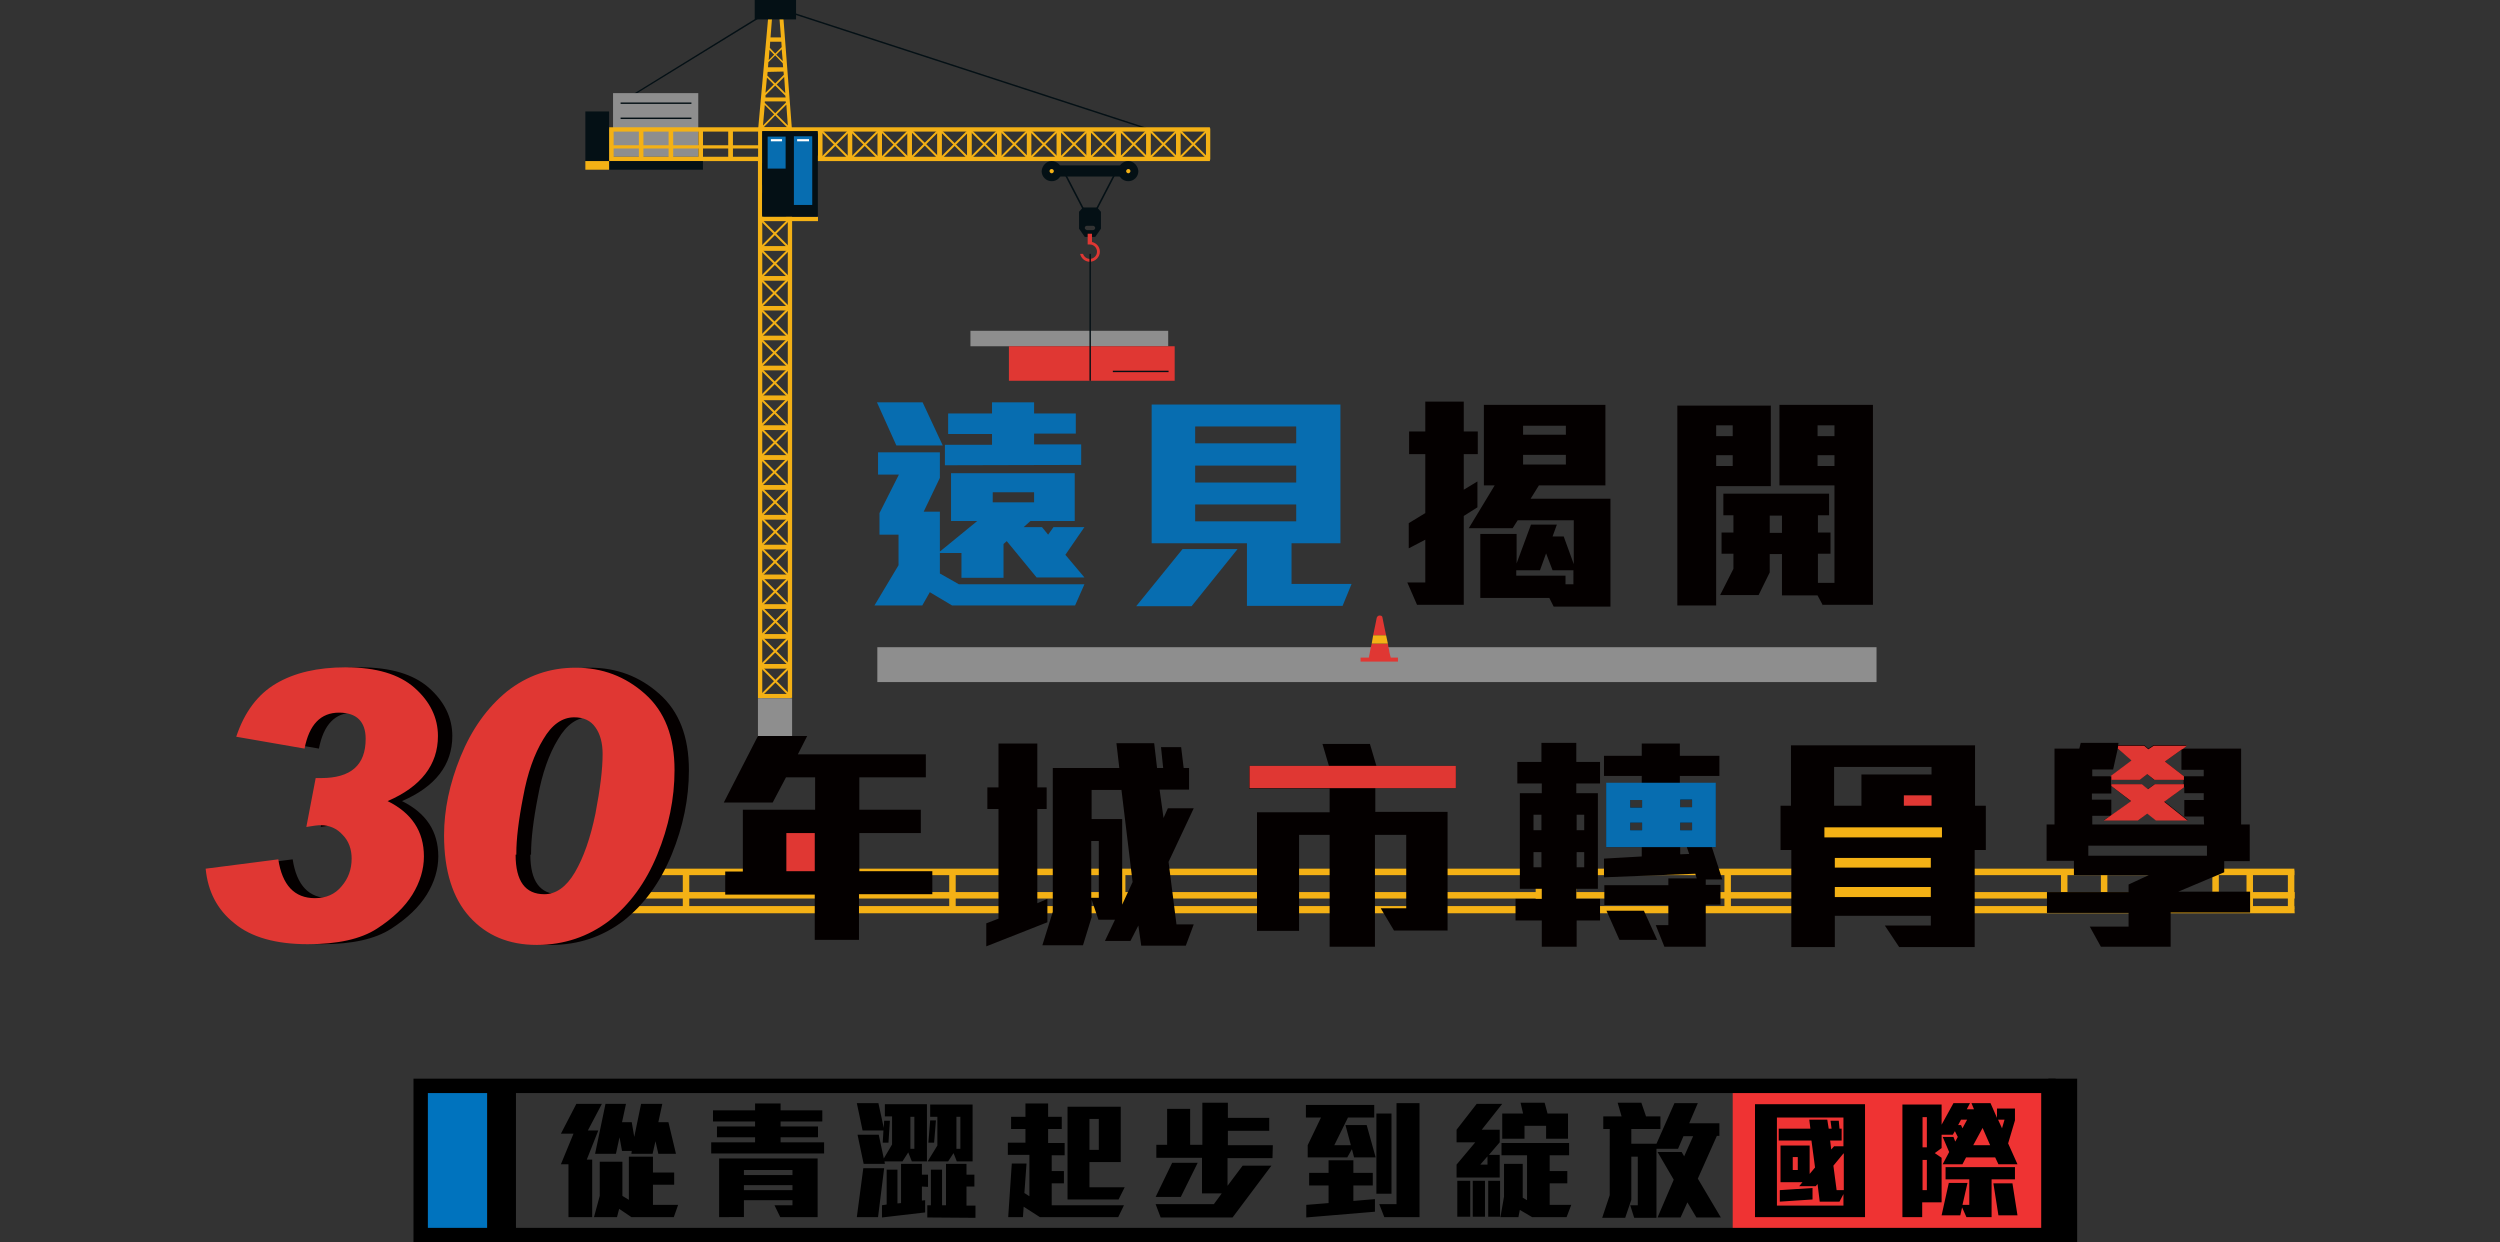<?xml version="1.0" encoding="utf-8"?>
<!-- Generator: Adobe Illustrator 24.3.0, SVG Export Plug-In . SVG Version: 6.00 Build 0)  -->
<svg version="1.1" id="_圖層_2" xmlns="http://www.w3.org/2000/svg" xmlns:xlink="http://www.w3.org/1999/xlink" x="0px" y="0px"
	 viewBox="0 0 695.3 345.5" style="enable-background:new 0 0 695.3 345.5;" xml:space="preserve">
<rect x="0" y="0" width="695.3" height="345.5" fill="#333333" stroke="none"/>
<style type="text/css">
	.st0{fill:#EF3333;}
	.st1{fill:#0073BE;}
	.st2{fill:#040000;}
	.st3{fill:#076DB0;}
	.st4{fill:#F4B115;}
	.st5{fill:#E03733;}
	.st6{fill:#041015;}
	.st7{fill:#8E8E8E;}
	.st8{fill:#FFFFFF;}
	.st9{fill:none;}
</style>
<path class="st0" d="M481.9,301.8h86.8v41.9h-86.8L481.9,301.8z"/>
<g>
	<path class="st1" d="M116.5,301.8h19v41.8h-19V301.8z"/>
	<path d="M163.5,314.4h2.9l-3.2,8.1h1.5v16h-6.6v-14.7H156l3.5-8.5H156l4.3-8.3h7.1L163.5,314.4L163.5,314.4z M187.4,338.5h-11.8
		l-3.4-2.3l-0.6,2.3h-6.4l1.6-5.9v-9.5h6.3v9.5l1.8,1.1v-12h6.7v4.4h5.9v3.4h-5.9v5.6h7L187.4,338.5L187.4,338.5z M183.1,320.9
		l-0.8-3.5l-0.8,3.5h-5.9l0.1-0.8H173l-0.7-3.8l-1,4.6h-5.8l2.9-13.9h5.7l-1.1,5.1h2.7l0.7,4.1l1.9-9.2h5.9l-1.1,5.1h2.8l2.1,8.8
		L183.1,320.9L183.1,320.9z M197.8,320.8v-3.1H210v-1.4h-10.6v-3H210v-1.4h-11.7v-3.1H210v-1.9h7.1v1.9h11.6v3.1h-11.6v1.4h10.4v3
		h-10.4v1.4h12.1v3.1H197.8L197.8,320.8z M217,338.5l-1.6-3.3h5v-1.4h-13.5v4.7H200v-16.3h27.4v16.3L217,338.5L217,338.5z
		 M220.4,325.4h-13.5v1.4h13.5V325.4z M220.4,329.6h-13.5v1.4h13.5V329.6z M244.2,338.5h-5.9l1.8-13.6h5.8L244.2,338.5L244.2,338.5z
		 M247.1,317.8h-1.6l0.2-3.4h-5.8l-1.6-7.6h6l1.5,6.9l0.1-2h1.6L247.1,317.8z M253.6,323l-1-2.5L251,323h-5l0.1,0.7h-5.9l-1.7-8.1
		h5.9l1.4,6.6l2.3-3.9v-7.8h-2v-3.4h11.7V323H253.6z M256.4,330v3.9l0.9-0.1v3.4l-12,1.4v-3.4l1.3-0.2v-9.7h3v9.4l1-0.1v-10.9h5.8v3
		h1.7v3.4L256.4,330L256.4,330z M254.3,310.6h-1.1v8.9h1.1V310.6z M257.9,338.6v-3.4h1v-9.9h3.1v9.9h1.1v-11.5h5.7v3h2.2v3.3h-2.2
		v5.3h2.5v3.4L257.9,338.6L257.9,338.6z M266.1,323l-0.9-2.3l-1.5,2.3H258l2.7-4.4v-8h-2v-3.4h11.8V323H266.1z M259.8,317.8h-1.6
		l0.5-6.2h1.6L259.8,317.8z M267.1,310.6H266v8.9h1.1V310.6z M311,338.5h-21.8l-4.5-2.9l-0.2,2.9h-4.1l1-14.9h4.1l-0.6,8.2l1.4,0.9
		v-11.5h-6v-3.4h4.9V314h-4v-3.4h4v-3.7h6.3v3.7h3.8v3.4h-3.8v3.9h4.6v3.4h-3.6v4.4h3.4v3.4h-3.4v6.1h20.1L311,338.5L311,338.5z
		 M311.1,333.6h-14.2v-25.8h14.8v15.4H303v7h9.8L311.1,333.6L311.1,333.6z M305.5,311.2H303v8.6h2.6v-8.6H305.5z M328.4,332.9h-7
		l4.6-9.5h7.1L328.4,332.9z M353.9,322.1h-12.5v7.7l4.2-5.6h8l-10.8,14.4h-20l-1.4-3.7h16.2l2.2-3h-5.5V322h-12.7v-3.6h3v-10h6.4v10
		h3.4v-11.7h7.1v4.2H353v3.6h-11.5v4H354L353.9,322.1z M376.6,321.9l-0.6-2.3l-1.3,2.3h-11v-3.4l3.7-7.7h-4.2v-3.5h19v3.5h-7.3
		l-3.8,7.7h4.6l-1.5-5.6h5.9l2.5,9H376.6L376.6,321.9z M363.3,338.6v-3.5l6.2-0.5v-4.9h-5.4v-3.5h5.4v-3.5h6.9v3.5h5.4v3.5h-5.4v4.3
		l6-0.5v3.5L363.3,338.6z M382.8,332v-22.3h4.2V332H382.8z M385,338.5l-1.4-3.6h4.8v-28.1h6.4v31.7H385L385,338.5z M412.1,314.2h5
		v3.5l-3,3.5h3v6.3h-12v-3.6l5.2-6.2h-5.2v-3.5l5.6-7.2h7.1L412.1,314.2L412.1,314.2z M405.3,338.4v-10h3.6v10H405.3z M409.6,338.4
		v-10h3.4v10H409.6z M413.7,321.6l-2,2.3h2V321.6z M413.9,338.4v-10h3.3v10H413.9z M435.7,338.5h-9.6l-3.4-2l-0.4,2h-5l1-5.7v-9.1
		h5.2v9.4l1.2,0.7v-12.5h-7.1v-3.4h18.8v3.4H431v4.4h4.9v3.4H431v6h6L435.7,338.5L435.7,338.5z M430,316.7v-3.6h-6v3.6h-6.2v-7h5.8
		l-0.7-3h6.7l0.8,3h5.7v7H430z M471.8,338.6l-2.5-4.2l-1.9,4.2H461l4.5-10.5l-4.5-7.7h6.7l0.7,1.2l2.5-5.6h-2.7l-1.5,3.5h-6v19.2
		h-6.2l-1.1-3.5h2.1v-13.5h-1.8v12l-1.7,5h-6.4l2.1-6.3V314h-1.8v-3.5h5.1l-1.1-3.8h6.6l1.3,3.8h4v3.5h-8.1v4.1h7l5-11.3h6.5
		l-2.4,5.6h8.4v3.5h-0.7l-5.3,11.9l6.4,10.8H471.8L471.8,338.6z M488.1,338.5v-31.4h30.6v31.4H488.1z M512.7,332.1l-1.1,2.1h-5.5
		l-0.6-4.9l-0.5,0.6h-4.6l0.9-1.1h-6.1v-10.2h8.1v7.9l1.5-1.8l-1-7.5h-9.1v-3.3h8.8l-0.3-2.5h5l0.4,2.5h0.8l-0.3-2.2h2.3l0.2,2.2
		h0.6v3.3H509l0.3,2.5l0.8-0.9h2.6v-8h-18.5v24.5h18.5L512.7,332.1L512.7,332.1z M495,334.2V331l9.1-0.6v3.2L495,334.2z M500,321.8
		h-1.4v3.6h1.4V321.8z M512.7,320.8l-2.8,3.4l0.9,6.8h2v-10.2L512.7,320.8L512.7,320.8z M555.8,323.8l-0.9-1.9h-8.1l-1,1.9h-5.5
		l1.8-3.4l-1.8-4.2h3l0.5,1.3l0.7-1.3l-0.8-1.6l-0.6,1H540v3.7l-1.9,1.4l1.9,1.3v12.4h-5.4v4.1h-5.5v-31.3H540v5.6l3.3-6h4.6
		l-0.9,1.7h2l-0.7-1.7h5.3l1.8,4.1v-2.6h5v3.3l-1.9,6.4l2.6,5.8L555.8,323.8L555.8,323.8z M535.9,310.7h-1.2v8.4h1.2V310.7z
		 M535.9,322.6h-1.2v8.4h1.2V322.6z M553.9,328v10.5h-7l-1.2-2.7l-0.5,2.2H540l2-9h5.2l-1.4,6.1h1.9V328h-6.6v-3.4h19.3v3.4H553.9
		L553.9,328z M545.4,311.4l-0.8,1.5h0.8l0.4,0.9l1.3-2.4H545.4z M551.4,313.7l-2.6,4.8h4.7L551.4,313.7L551.4,313.7z M555.8,338
		l-1.4-8.9h5.3l1.4,8.9H555.8z M555.7,311.4l1.1,2.4l0.7-2.4H555.7z"/>
	<path d="M571.7,345.5H115V300h456.7V345.5z M119,341.5h448.7V304H119V341.5z"/>
	<path d="M569.7,300h8v45.5h-8V300z M135.5,301.8h8v41.8h-8V301.8z"/>
</g>
<path class="st2" d="M407.1,126.5v9.7l3.8-2.3v7.2l-3.8,2.4v24.7h-13l-2.7-6.2h5v-11.9l-4.6,2.4v-7l4.6-2.8v-16.4h-4.5V120h4.5v-8.3
	h10.7v8.3h3.9v6.3h-3.9V126.5z M432.1,168.7l-1.2-2.4h-19.2v-17.8h10.1v8.2l4-10.8h7.2l-1.2,3.3h3.1l2.8,7.7v-12.2h-15.6l-1.4,2.2
	h-12.2l7.2-11.9h-3v-22.4h33.8V135H428l-2.3,3.7h22.2v30H432.1L432.1,168.7z M437.6,158.6h-5.8l-1.8-4.7l-1.7,4.7h-6.6v1.5h13.7v2.4
	h2.2L437.6,158.6L437.6,158.6z M435.5,118.4h-11.9v2.5h11.9V118.4z M435.5,126.5h-11.9v2.7h11.9V126.5z M477.3,135.1v33.3h-10.8
	v-55.6h26v22.4h-15.2V135.1z M481.9,118.3h-4.6v3h4.6V118.3z M481.9,126.6h-4.6v3h4.6V126.6z M507,168.4l-1.5-2.8h-9.9v-11.5h-3.4
	v5.1l-3.1,6.3h-10.7l3.7-7.3V154h-3.3v-5.9h3.3v-4.8h-2.8v-6h29.4v6h-3.1v4.8h3.5v5.9h-3.5v8.1h4.6V135h-15.3v-22.4h26v55.6H507
	V168.4z M495.6,143.4h-3.4v4.8h3.4V143.4z M510.2,118.3h-4.7v3h4.7V118.3z M510.2,126.6h-4.7v3h4.7V126.6z"/>
<path class="st3" d="M296.3,154.3l5.3,6.3h-13.3l-8.3-10.1l-0.9,0.8v9.4h-11.7v-6.9h-6v5.7l5.3,3h34.9l-2.6,5.9h-34.2l-6.2-3.7
	l-2.1,3.7h-13.3l6.7-11.2v-8.5h-5.3v-6L250,132h-5.8v-6.2h17.2v7.1l-4.5,9.4h4.5v11.1l10.4-8.5h-7.3v-13.3h34.4v13.3h-12.3l-1.9,1.7
	h5.1l1.7,2.1l1.5-2.1h8.6L296.3,154.3L296.3,154.3z M249.3,123.9l-5.4-12h12.7l5.6,12H249.3L249.3,123.9z M262.8,129.4v-5.7h13.1v-3
	h-12.2V115h12.2v-3.1h11.7v3.1h11.6v5.6h-11.6v3h13.1v5.7L262.8,129.4L262.8,129.4z M287.6,136.9h-11.5v2.8h11.5V136.9z
	 M331.4,168.6H316l12.9-15.9h15.3L331.4,168.6z M373.4,168.5h-26.6v-17.4h-26.5v-38.6h52.5v38.6h-13.6v11.3h16.7L373.4,168.5
	L373.4,168.5z M360.5,118.6h-28.1v4.7h28.1V118.6z M360.5,129.5h-28.1v4.7h28.1V129.5z M360.5,140.3h-28.1v4.7h28.1V140.3z"/>
<path class="st4" d="M638.2,254H166.4v-2h471.7L638.2,254z M166.4,241.6h471.7v1.8H166.4V241.6z"/>
<path class="st4" d="M171.9,242.6h1.9v10.7h-1.9V242.6z M189.9,242.3h1.8v11.1h-1.8V242.3z M166.4,242.6h1.8v10.7h-1.8V242.6z"/>
<path class="st4" d="M638.2,249.9H166.5v-1.8h471.7V249.9z"/>
<path class="st4" d="M233,242.1h1.8v10.8H233V242.1z M264,242.1h1.8v10.8H264V242.1z M353,242.3h1.8v11.1H353V242.3z M396,242.1h1.8
	v10.8H396V242.1z M427.1,242.1h1.8v10.8h-1.8V242.1z M436.6,242.3h1.8v11.1h-1.8V242.3z M479.6,242.1h1.8v10.8h-1.8V242.1z
	 M584.3,242.1h1.8v10.8h-1.8V242.1z M615.3,242.1h1.8v10.8h-1.8V242.1z M624.8,242.3h1.8v11.1h-1.8V242.3z M636.3,242.1h1.8v10.8
	h-1.8V242.1z M510.7,242.1h1.8v10.8h-1.8V242.1z M573.2,242.1h1.8v10.8h-1.8V242.1z M316.6,242.1h1.8v10.8h-1.8V242.1z M311.2,242.1
	h1.8v10.8h-1.8V242.1z"/>
<path class="st4" d="M508.3,245.1h29v6h-29V245.1z M508.3,236.5H538v6.4h-29.7V236.5z M505,228.3h36.6v6H505V228.3z"/>
<path class="st5" d="M526.4,218.9h13.1v6.7h-13.1V218.9z"/>
<path class="st4" d="M211.4,185.6l0.4-0.4l8,8l-0.4,0.4L211.4,185.6z"/>
<path class="st4" d="M211.4,193.3l8-8l0.4,0.4l-8,8L211.4,193.3z"/>
<path class="st4" d="M219.9,193v1.2h-8.7V193H219.9z"/>
<path class="st4" d="M219.9,184.7v1.2h-8.6v-1.2H219.9z"/>
<path class="st4" d="M211.4,177.3l0.4-0.4l8,8l-0.4,0.4L211.4,177.3z"/>
<path class="st4" d="M211.4,184.9l8-8l0.4,0.4l-8,8L211.4,184.9z"/>
<path class="st4" d="M219.8,184.7v1.2h-8.7v-1.2H219.8z"/>
<path class="st4" d="M219.8,176.4v1.2h-8.6v-1.2H219.8z"/>
<path class="st4" d="M211.4,169l0.4-0.4l8,8l-0.4,0.4L211.4,169z"/>
<path class="st4" d="M211.4,176.7l8-8l0.4,0.4l-8,8L211.4,176.7z"/>
<path class="st4" d="M219.9,176.4v1.2h-8.7v-1.2H219.9z"/>
<path class="st4" d="M219.9,168.1v1.2h-8.6v-1.2H219.9z"/>
<path class="st4" d="M211.4,160.7l0.4-0.4l8,8l-0.4,0.4L211.4,160.7z"/>
<path class="st4" d="M211.4,168.3l8-8l0.4,0.4l-8,8L211.4,168.3z"/>
<path class="st4" d="M219.8,168.1v1.2h-8.7v-1.2H219.8z"/>
<path class="st4" d="M219.8,159.8v1.2h-8.6v-1.2H219.8z"/>
<path class="st4" d="M211.3,152.4l0.4-0.4l8,8l-0.4,0.4L211.3,152.4z"/>
<path class="st4" d="M211.3,160.1l8-8l0.4,0.4l-8,8L211.3,160.1z"/>
<path class="st4" d="M219.8,159.9v1.2h-8.7v-1.2H219.8z"/>
<path class="st4" d="M219.8,151.6v1.2h-8.6v-1.2H219.8z"/>
<path class="st4" d="M211.4,144.1l0.4-0.4l8,8l-0.4,0.4L211.4,144.1z"/>
<path class="st4" d="M211.4,151.7l8-8l0.4,0.4l-8,8L211.4,151.7z"/>
<path class="st4" d="M219.8,151.5v1.2h-8.7v-1.2H219.8z"/>
<path class="st4" d="M219.8,143.2v1.2h-8.6v-1.2H219.8z"/>
<path class="st4" d="M211.3,135.8l0.4-0.4l8,8l-0.4,0.4L211.3,135.8z"/>
<path class="st4" d="M211.3,143.5l8-8l0.4,0.4l-8,8L211.3,143.5z"/>
<path class="st4" d="M219.8,143.3v1.2h-8.7v-1.2H219.8z"/>
<path class="st4" d="M219.8,135v1.2h-8.6V135H219.8z"/>
<path class="st4" d="M211.2,127.5l0.4-0.4l8,8l-0.4,0.4L211.2,127.5z"/>
<path class="st4" d="M211.2,135.1l8-8l0.4,0.4l-8,8L211.2,135.1z"/>
<path class="st4" d="M219.7,134.9v1.2H211v-1.2H219.7z"/>
<path class="st4" d="M219.7,126.6v1.2h-8.6v-1.2H219.7z"/>
<path class="st4" d="M211.3,119.2l0.4-0.4l8,8l-0.4,0.4L211.3,119.2z"/>
<path class="st4" d="M211.3,126.9l8-8l0.4,0.4l-8,8L211.3,126.9z"/>
<path class="st4" d="M219.8,126.7v1.2h-8.7v-1.2H219.8z"/>
<path class="st4" d="M219.8,118.4v1.2h-8.6v-1.2H219.8z"/>
<path class="st4" d="M211.2,110.9l0.4-0.4l8,8l-0.4,0.4L211.2,110.9z"/>
<path class="st4" d="M211.2,118.5l8-8l0.4,0.4l-8,8L211.2,118.5z"/>
<path class="st4" d="M219.7,118.3v1.2H211v-1.2H219.7z"/>
<path class="st4" d="M219.7,110v1.2h-8.6V110H219.7z"/>
<path class="st4" d="M211.2,102.6l0.4-0.4l8,8l-0.4,0.4L211.2,102.6z"/>
<path class="st4" d="M211.2,110.3l8-8l0.4,0.4l-8,8L211.2,110.3z"/>
<path class="st4" d="M219.7,110.1v1.2H211v-1.2H219.7z"/>
<path class="st4" d="M219.7,101.8v1.2h-8.6v-1.2H219.7z"/>
<path class="st4" d="M211.2,94.3l0.4-0.4l8,8l-0.4,0.4L211.2,94.3z"/>
<path class="st4" d="M211.2,101.9l8-8l0.4,0.4l-8,8L211.2,101.9z"/>
<path class="st4" d="M219.7,101.7v1.2H211v-1.2H219.7z"/>
<path class="st4" d="M219.7,93.4v1.2h-8.6v-1.2H219.7z"/>
<path class="st4" d="M211.2,86l0.4-0.4l8,8l-0.4,0.4L211.2,86z"/>
<path class="st4" d="M211.2,93.6l8-8l0.4,0.4l-8,8L211.2,93.6z"/>
<path class="st4" d="M219.7,93.4v1.2H211v-1.2H219.7z"/>
<path class="st4" d="M219.7,85.1v1.2h-8.6v-1.2H219.7z"/>
<path class="st4" d="M211.2,77.7l0.4-0.4l8,8l-0.4,0.4L211.2,77.7z"/>
<path class="st4" d="M211.2,85.3l8-8l0.4,0.4l-8,8L211.2,85.3z"/>
<path class="st4" d="M219.7,85.1v1.2H211v-1.2H219.7z"/>
<path class="st4" d="M219.7,76.8V78h-8.6v-1.2H219.7z"/>
<path class="st4" d="M211.2,69.4l0.4-0.4l8,8l-0.4,0.4L211.2,69.4z"/>
<path class="st4" d="M211.3,77.1l8-8l0.4,0.4l-8,8L211.3,77.1z"/>
<path class="st4" d="M219.7,76.8V78H211v-1.2H219.7z"/>
<path class="st4" d="M219.7,68.5v1.2h-8.6v-1.2H219.7z"/>
<path class="st4" d="M219.7,68.5v1.2H211v-1.2H219.7z"/>
<g>
	<path class="st6" d="M318.7,35.9L215.6,2.3l-40.5,24.9l-0.2-0.3l40.7-25.1l0.1,0.1l103.1,33.6L318.7,35.9z"/>
	<path class="st7" d="M170.5,25.9h23.7v17.7h-23.7V25.9z"/>
	<path class="st4" d="M210.8,36.1h0.4v0.4h8.7v-0.4h0.4l-0.1-0.8l-2.3-30L217.8,3V2.1h-3.9L213.8,3v0.5l-0.2,1.9l-1.2,13.4
		l-1.5,16.6L210.8,36.1L210.8,36.1z M212.7,29.2l2.6,2.6l-3.1,3.1L212.7,29.2z M213.3,21.6l1.9,1.9l-2.3,2.3L213.3,21.6L213.3,21.6z
		 M217.9,19.9l0.1,0.9l-2.4,2.4l-2.2-2.2l0.1-1L217.9,19.9L217.9,19.9z M214.1,13.3l0.1-1.7h3.1l0.1,1.5l-1.8,1.8L214.1,13.3
		L214.1,13.3z M215.3,15.2l-1.5,1.5l0.2-2.8L215.3,15.2z M217.4,13.7l0.3,3.3l-1.8-1.8L217.4,13.7z M217.7,17.6l0.1,1.1h-4.2
		l0.1-1.4l1.9-1.9L217.7,17.6L217.7,17.6z M216.8,5.3l0.4,5.1h-2.9l0.4-5.1l0.2-2.1h1.7L216.8,5.3L216.8,5.3z M218.4,25.9l-2.4-2.4
		l2.1-2.1L218.4,25.9L218.4,25.9z M218.5,27.1h-5.6v-0.6l2.7-2.7l2.8,2.8C218.4,26.6,218.5,27.1,218.5,27.1z M218.6,28.5l-3,3
		l-2.9-2.9v-0.4h5.8L218.6,28.5L218.6,28.5z M219.1,34.9l-3.1-3.1l2.7-2.7L219.1,34.9L219.1,34.9z M212.4,35.4l3.2-3.3l3.3,3.3
		H212.4z"/>
	<path class="st6" d="M172.6,28.5h19.7v0.4h-19.7V28.5z M172.6,32.7h19.7v0.4h-19.7V32.7z"/>
	<path class="st4" d="M211.2,61.1l0.4-0.4l8,8l-0.4,0.4L211.2,61.1z"/>
	<path class="st4" d="M211.3,68.8l8-8l0.4,0.4l-8,8L211.3,68.8z"/>
	<path class="st4" d="M219.7,60.2v1.2h-8.6v-1.2H219.7z"/>
	<path class="st4" d="M211.2,52.8l0.4-0.4l8,8l-0.4,0.4L211.2,52.8z"/>
	<path class="st4" d="M211.3,60.5l8-8l0.4,0.4l-8,8L211.3,60.5z"/>
	<path class="st4" d="M227.5,60.3v1.2h-16.4v-1.2H227.5z"/>
	<path class="st4" d="M219.7,51.9v1.2h-8.6v-1.2H219.7z"/>
	<path class="st4" d="M211.2,44.5l0.4-0.4l8,8l-0.4,0.4L211.2,44.5z"/>
	<path class="st4" d="M211.3,52.2l8-8l0.4,0.4l-8,8L211.3,52.2z"/>
	<path class="st4" d="M219.7,51.9v1.2H211v-1.2H219.7z"/>
	<path class="st4" d="M219.7,43.6v1.2h-8.6v-1.2H219.7z"/>
	<path class="st4" d="M220.3,194.1h-1.2V43.6h1.2V194.1z"/>
	<path class="st4" d="M210.8,43.7h1.2v150.5h-1.2V43.7z"/>
	<path class="st4" d="M294.5,43.9l8-8l0.4,0.4l-8,8L294.5,43.9z"/>
	<path class="st4" d="M294.4,36.2l0.4-0.4l8,8l-0.4,0.4L294.4,36.2z"/>
	<path class="st4" d="M302.2,35.7h1.2v8.7h-1.2V35.7z M293.9,35.8h1.2v8.6h-1.2V35.8z"/>
	<path class="st4" d="M286.2,43.9l8-8l0.4,0.4l-8,8L286.2,43.9z"/>
	<path class="st4" d="M286.1,36.3l0.4-0.4l8,8l-0.4,0.4L286.1,36.3z"/>
	<path class="st4" d="M293.9,35.8h1.2v8.7h-1.2V35.8z M285.6,35.9h1.2v8.6h-1.2V35.9z"/>
	<path class="st4" d="M277.9,43.9l8-8l0.4,0.4l-8,8L277.9,43.9z"/>
	<path class="st4" d="M277.8,36.2l0.4-0.4l8,8l-0.4,0.4L277.8,36.2z"/>
	<path class="st4" d="M285.6,35.7h1.2v8.7h-1.2V35.7z M277.3,35.8h1.2v8.6h-1.2V35.8z"/>
	<path class="st4" d="M269.6,43.9l8-8l0.4,0.4l-8,8L269.6,43.9z"/>
	<path class="st4" d="M269.6,36.3l0.4-0.4l8,8l-0.4,0.4L269.6,36.3z"/>
	<path class="st4" d="M277.3,35.8h1.2v8.7h-1.2V35.8z M269,35.9h1.2v8.6H269V35.9z"/>
	<path class="st4" d="M261.3,44l8-8l0.4,0.4l-8,8L261.3,44z"/>
	<path class="st4" d="M261.3,36.4l0.4-0.4l8,8l-0.4,0.4L261.3,36.4z"/>
	<path class="st4" d="M269,35.9h1.2v8.7H269V35.9z M260.7,35.9h1.2v8.6h-1.2V35.9z"/>
	<path class="st4" d="M253,43.9l8-8l0.4,0.4l-8,8L253,43.9z"/>
	<path class="st4" d="M253,36.3l0.4-0.4l8,8l-0.4,0.4L253,36.3z"/>
	<path class="st4" d="M260.7,35.8h1.2v8.7h-1.2V35.8z M252.4,35.9h1.2v8.6h-1.2V35.9z"/>
	<path class="st4" d="M244.7,44l8-8l0.4,0.4l-8,8L244.7,44z"/>
	<path class="st4" d="M244.7,36.4L245,36l8,8l-0.4,0.4L244.7,36.4z"/>
	<path class="st4" d="M252.4,35.9h1.2v8.7h-1.2V35.9z M244.1,35.9h1.2v8.6h-1.2V35.9z"/>
	<path class="st4" d="M236.3,44l8-8l0.4,0.4l-8,8L236.3,44z"/>
	<path class="st4" d="M236.3,36.4l0.4-0.4l8,8l-0.4,0.4L236.3,36.4z"/>
	<path class="st4" d="M244.1,35.9h1.2v8.7h-1.2V35.9z M235.8,36h1.2v8.6h-1.2V36z"/>
	<path class="st4" d="M228.1,44l8-8l0.4,0.4l-8,8L228.1,44z"/>
	<path class="st4" d="M228.1,36.4l0.4-0.4l8,8l-0.4,0.4L228.1,36.4z"/>
	<path class="st4" d="M235.8,35.9h1.2v8.7h-1.2V35.9z M227.5,35.9h1.2v8.6h-1.2V35.9z"/>
	<path class="st4" d="M219.7,44l8-8l0.4,0.4l-8,8L219.7,44z"/>
	<path class="st4" d="M219.7,36.4l0.4-0.4l8,8l-0.4,0.4L219.7,36.4z"/>
	<path class="st4" d="M227.5,35.9h1.2v8.7h-1.2V35.9z M219.2,36h1.2v8.6h-1.2V36z"/>
	<path class="st4" d="M211.5,44.1l8-8l0.4,0.4l-8,8L211.5,44.1z"/>
	<path class="st4" d="M211.5,36.5l0.4-0.4l8,8l-0.4,0.4L211.5,36.5z"/>
	<path class="st4" d="M219.2,36h1.2v8.7h-1.2V36z M210.9,36h1.2v8.6h-1.2V36z"/>
	<path class="st4" d="M210.9,35.9h1.2v8.7h-1.2V35.9z M202.6,36h1.2v8.6h-1.2V36z"/>
	<path class="st4" d="M202.6,35.9h1.2v8.7h-1.2V35.9z M194.3,36h1.2v8.6h-1.2V36z"/>
	<path class="st4" d="M194.3,35.9h1.2v8.7h-1.2V35.9z M186,36h1.2v8.6H186V36z"/>
	<path class="st4" d="M186,35.9h1.2v8.7H186V35.9z M177.7,36h1.2v8.6h-1.2V36z"/>
	<path class="st4" d="M177.7,35.9h1.2v8.7h-1.2V35.9z M169.4,36h1.2v8.6h-1.2V36z"/>
	<path class="st4" d="M169.4,35.9h1.2v8.7h-1.2V35.9z"/>
	<path class="st4" d="M336.5,35.4v1.2H169.4v-1.2H336.5z"/>
	<path class="st4" d="M169.4,44.8v-1.2h167.1v1.2H169.4z"/>
	<path class="st4" d="M327.6,44l8-8l0.4,0.4l-8,8L327.6,44z"/>
	<path class="st4" d="M327.6,36.2l0.4-0.4l8,8l-0.4,0.4L327.6,36.2z"/>
	<path class="st4" d="M335.4,35.7h1.2v8.7h-1.2V35.7z M327.1,35.8h1.2v8.6h-1.2V35.8z"/>
	<path class="st4" d="M319.3,44l8-8l0.4,0.4l-8,8L319.3,44z"/>
	<path class="st4" d="M319.3,36.2l0.4-0.4l8,8l-0.4,0.4L319.3,36.2z"/>
	<path class="st4" d="M327.1,35.7h1.2v8.7h-1.2V35.7z M318.8,35.8h1.2v8.6h-1.2V35.8z"/>
	<path class="st4" d="M311,44l8-8l0.4,0.4l-8,8L311,44z"/>
	<path class="st4" d="M311,36.2l0.4-0.4l8,8l-0.4,0.4L311,36.2z"/>
	<path class="st4" d="M318.8,35.7h1.2v8.7h-1.2V35.7z M310.5,35.8h1.2v8.6h-1.2V35.8z"/>
	<path class="st4" d="M302.7,44l8-8l0.4,0.4l-8,8L302.7,44z"/>
	<path class="st4" d="M302.7,36.2l0.4-0.4l8,8l-0.4,0.4L302.7,36.2z"/>
	<path class="st4" d="M310.5,35.7h1.2v8.7h-1.2V35.7z M302.2,35.8h1.2v8.6h-1.2V35.8z"/>
	<path class="st7" d="M210.8,194.2h9.5v21.1h-9.5V194.2z"/>
	<path class="st6" d="M209.9-1.2h11.5v6.6h-11.5V-1.2z M162.8,31h6.6v13.8h-6.6V31z M169.4,44.8h26.1v2.4h-26.1V44.8z"/>
	<path class="st4" d="M162.8,44.8h6.6v2.4h-6.6V44.8z"/>
	<path class="st6" d="M212,36.5h15.4v23.7H212V36.5z"/>
	<path class="st3" d="M220.4,37.9h5.6v20.8h-5.6V37.9z"/>
	<path class="st6" d="M212,36.5h15.4v23.7H212V36.5z"/>
	<path class="st3" d="M220.8,37.9h5.1V57h-5.1V37.9z"/>
	<path class="st3" d="M218.5,46.9h-5V38h5V46.9z"/>
	<path class="st8" d="M221.7,38.7h3.3v0.6h-3.3V38.7z M214.4,38.7h3.1v0.6h-3.1V38.7z"/>
	<path class="st4" d="M170,40.4h41.1v0.9H170V40.4z"/>
	<path class="st6" d="M300.1,58.9v4.7l1.6,2.3h2.9l1.6-2.3v-4.7l-0.9-1l-0.2-0.2h-3.9l-0.2,0.2L300.1,58.9z M301.7,63.4
		c0-0.3,0.2-0.6,0.6-0.6h1.7c0.3,0,0.6,0.3,0.6,0.6S304.3,64,304,64h-1.7C302,63.9,301.7,63.7,301.7,63.4z M294.6,46h17.2v3.1h-17.2
		V46z"/>
	<path class="st6" d="M292.5,44.8c1.5,0,2.8,1.2,2.8,2.8c0,1.5-1.2,2.8-2.8,2.8c-1.5,0-2.8-1.2-2.8-2.8
		C289.8,46.1,291,44.8,292.5,44.8z"/>
	<path class="st4" d="M292.5,47c0.3,0,0.6,0.3,0.6,0.6s-0.3,0.6-0.6,0.6s-0.6-0.3-0.6-0.6C291.9,47.2,292.2,47,292.5,47z"/>
	<path class="st6" d="M313.8,44.8c-1.5,0-2.8,1.2-2.8,2.8c0,1.5,1.2,2.8,2.8,2.8c1.5,0,2.8-1.2,2.8-2.8
		C316.5,46.1,315.3,44.8,313.8,44.8z"/>
	<path class="st4" d="M313.8,47c-0.3,0-0.6,0.3-0.6,0.6s0.3,0.6,0.6,0.6s0.6-0.3,0.6-0.6C314.4,47.2,314.1,47,313.8,47z"/>
	<path class="st6" d="M304.1,59.4l5.6-10.8l0.4,0.2l-5.6,10.8L304.1,59.4z"/>
	<path class="st6" d="M296.2,48.8l0.4-0.2l5.6,10.8l-0.4,0.2L296.2,48.8z"/>
</g>
<g>
	<path class="st5" d="M303.7,67.3V65h-1.2v3h0.6c1.1,0,2,0.9,2,2s-0.9,2-2,2c-0.9,0-1.6-0.6-1.9-1.4h-0.8c0.3,1.3,1.4,2.2,2.7,2.2
		c1.5,0,2.8-1.3,2.8-2.8C305.9,68.7,305,67.6,303.7,67.3z"/>
	<path class="st7" d="M324.9,96.3h-55V92h55V96.3z"/>
	<path class="st5" d="M326.7,105.9h-46.1v-9.6h46.1V105.9z"/>
	<path class="st6" d="M303,70.6h0.4v35.3H303V70.6z M309.5,103.1H325v0.4h-15.5V103.1z"/>
</g>
<path class="st5" d="M215.9,229.1h12v15h-12V229.1z"/>
<path class="st2" d="M69.7,204.9c2.3-6.9,6-11.8,11.1-14.8s11.5-4.5,19.4-4.5c8.4,0,14.8,1.9,19.1,5.7c4.3,3.8,6.5,8.3,6.5,13.4
	c0,8-4.7,14.1-14,18.1c6.7,3.3,10.1,8.4,10.1,15.4c0,3.6-1.1,7.2-3.2,10.6c-2.1,3.4-5.4,6.6-9.9,9.5s-10.9,4.3-19.2,4.3
	c-8.8,0-15.7-1.9-20.4-5.8c-4.8-3.8-7.4-8.9-8-15.2l20.2-2.6c1.1,7.2,4.5,10.8,10.2,10.8c3.1,0,5.6-1.1,7.4-3.3
	c1.9-2.2,2.8-4.8,2.8-7.7c0-2.6-0.8-4.9-2.5-6.6c-1.6-1.8-3.7-2.7-6.1-2.7c-0.9,0-2.2,0.2-4,0.5l2.6-13.6h1.5
	c8.3,0,12.4-3.6,12.4-10.9c0-4.8-2.5-7.3-7.4-7.3c-5.1,0-8.3,3.3-9.6,10L69.7,204.9L69.7,204.9z M164.1,185.7
	c7.4,0,13.8,2.4,19.3,7.3s8.2,11.9,8.2,21.2c0,7.9-1.6,15.7-4.8,23.5s-7.7,13.9-13.4,18.4c-5.8,4.4-12.5,6.7-20.1,6.7
	c-7.8,0-14-2.6-18.7-7.8s-7.1-12.8-7.1-22.7c0-7,1.5-14.3,4.6-21.9c3.1-7.6,7.4-13.6,12.9-18.1C150.6,187.9,157,185.7,164.1,185.7
	L164.1,185.7z M147.5,237.7c0,7.4,2.7,11,8,11c3.2,0,6.1-2,8.5-6.1s4.3-9.5,5.7-16.3c1.3-6.8,2-12.3,2-16.6c0-3.1-0.7-5.6-2-7.4
	c-1.3-1.9-3.3-2.8-5.9-2.8c-3.3,0-6.2,2-8.6,6.1c-2.5,4.1-4.4,9.4-5.6,16c-1.3,6.6-1.9,11.9-1.9,15.7v0.4L147.5,237.7z"/>
<path class="st5" d="M65.7,204.9c2.3-6.9,6-11.8,11.1-14.8s11.5-4.5,19.4-4.5c8.4,0,14.8,1.9,19.1,5.7c4.3,3.8,6.5,8.3,6.5,13.4
	c0,8-4.7,14.1-14,18.1c6.7,3.3,10.1,8.4,10.1,15.4c0,3.6-1.1,7.2-3.2,10.6c-2.1,3.4-5.4,6.6-9.9,9.5s-10.9,4.3-19.2,4.3
	c-8.8,0-15.7-1.9-20.4-5.8c-4.8-3.8-7.4-8.9-8-15.2l20.2-2.6c1.1,7.2,4.5,10.8,10.2,10.8c3.1,0,5.6-1.1,7.4-3.3
	c1.9-2.2,2.8-4.8,2.8-7.7c0-2.6-0.8-4.9-2.5-6.6c-1.6-1.8-3.7-2.7-6.1-2.7c-0.9,0-2.2,0.2-4,0.5l2.6-13.6h1.5
	c8.3,0,12.4-3.6,12.4-10.9c0-4.8-2.5-7.3-7.4-7.3c-5.1,0-8.3,3.3-9.6,10L65.7,204.9L65.7,204.9z M160.1,185.7
	c7.4,0,13.8,2.4,19.3,7.3s8.2,11.9,8.2,21.2c0,7.9-1.6,15.7-4.8,23.5s-7.7,13.9-13.4,18.4c-5.8,4.4-12.5,6.7-20.1,6.7
	c-7.8,0-14-2.6-18.7-7.8s-7.1-12.8-7.1-22.7c0-7,1.5-14.3,4.6-21.9c3.1-7.6,7.4-13.6,12.9-18.1C146.6,187.9,152.9,185.7,160.1,185.7
	L160.1,185.7z M143.4,237.7c0,7.4,2.7,11,8,11c3.2,0,6.1-2,8.5-6.1s4.3-9.5,5.7-16.3c1.3-6.8,2-12.3,2-16.6c0-3.1-0.7-5.6-2-7.4
	c-1.3-1.9-3.3-2.8-5.9-2.8c-3.3,0-6.2,2-8.6,6.1c-2.5,4.1-4.4,9.4-5.6,16c-1.3,6.6-1.9,11.9-1.9,15.7v0.4L143.4,237.7z"/>
<path class="st2" d="M238.9,248.8v12.6h-12.3v-12.6h-24.9v-6.4h4.9v-17.2h20.1v-9h-8.1l-3.7,7h-13.6l9.5-18.5h13.7l-2.6,5.1h35.6
	v6.4H239v9h17.1v6.5H239v10.6h20.3v6.4h-20.4V248.8z M226.6,231.7h-7.9v10.6h7.9V231.7z M274.3,263.2v-6.4l3.4-1.3V225h-3.1v-6h3.1
	v-12.2h10.8V219h2.6v6h-2.6v26.2l2.8-1.2v6.5L274.3,263.2L274.3,263.2z M325,239.7l2.2,17.4h4.8l-2.2,5.9h-12.4l-0.8-5.6l-2.2,4.3
	h-7.1l2.8-5.9h-4.6l-1.9-5.6v4.9l-2.4,7.8h-11.3l2.9-9.3v-40h18.5l-0.8-6.9H321l0.8,6.9h1.7l-0.6-5.8h5.6l0.7,5.8h1.5v6h-8.2
	l1.1,7.9l1.2-2.7h7.2L325,239.7L325,239.7z M311.9,219.7h-8.3v8.1h8.5v23.8l2.9-6.3L311.9,219.7z M305.6,233.9h-2.1v15.8h2.1V233.9z
	 M382.5,219.2v6.6h20.1v33h-14.9l-3.7-6.2h7.1v-20.4h-8.7v31.1h-12.6v-31.1h-8.5v26.7h-11.7v-33h20.2v-6.6h-22.4V213h22.2l-1.8-6.1
	H381l1.8,6.1h22.1v6.2H382.5z M438.5,256v7.3h-9.7V256h-7.3v-6h7.3v-2.8h-6.1v-26.6h6.1v-2.7H422v-6h6.7v-5.3h9.7v5.3h6.6v6h-6.6
	v2.7h6v26.6h-6v2.8h6.6v6H438.5L438.5,256z M428.7,226.6h-2.2v4.3h2.2V226.6z M428.7,237h-2.2v4.2h2.2V237z M440.6,226.6h-2.1v4.3
	h2.1V226.6z M440.6,237h-2.1v4.2h2.1V237z M474.4,244.5v1.6h4.1v5.5h-4.1v11.7h-11.5l-2.4-6h3.5v-5.6h-17.8v-5.5H464v-1.9h7.9
	l-0.4-1.3l-25.4,1v-5.2l10.5-0.6v-2.6h-9.9v-17.8h9.9v-2h-10.5v-5.6h10.5v-3.4h10.6v3.4h11v5.6h-11v2h9.9v17.8h-1l2.9,9h-4.6V244.5z
	 M450.4,261.4l-3.6-8.1h10.4l3.7,8.1H450.4z M456.7,222.5h-3.3v2.1h3.3V222.5z M456.7,228.8h-3.3v2.1h3.3V228.8z M470.6,222.5h-3.3
	v2.1h3.3V222.5z M470.6,228.8h-3.3v2.1h3.3V228.8z M469.1,235.5h-1.8v2.1l2.5-0.1L469.1,235.5z M549.2,236.4v27h-21l-4-6H537v-2.7
	h-26.7v8.7h-12.1v-27h-3v-12.3h2.9v-16.8h51.2v16.8h3v12.3H549.2z M540.1,230.1h-32.7v2.8h32.7V230.1z M537.2,213.3h-27.1v10.8h7.6
	v-8.7h19.5V213.3z M537,238.6h-26.7v2.7H537V238.6z M537,246.7h-26.7v2.8H537V246.7z M537.2,221.2h-7.7v2.9h7.7V221.2z M603.7,253.9
	v9.4h-19.4l-3.1-5.6H592v-3.8h-22.7v-5.8H592V246l5.6-2.6h-20.8v-4h-7.6v-10.1h2.2v-21.1h6.9l0.4-1.6h10.5l-0.1,0.6h7.2l1.2,1l1.5-1
	h9.2l-1.2,1h16.3v21.1h2.4v10.2h-7.1v3.1l-12.8,5.4h20v5.8h-22.1L603.7,253.9z M613.8,235.2h-33v2.8h33V235.2z M589,208.2l-1.3,5.8
	h-5.8v1.9h5.1l6-4.4L589,208.2z M587.2,218.6v2.1h-5.4v1.7h5.4v4.4l5.5-3.9L587.2,218.6z M612.9,227.1h-5.4v-4.6h5.4v-1.9h-5.4v-1.7
	l-5.5,4l6.5,5.2h-8.8l-2.4-1.9l-2.6,1.9h-9.6l1.9-1.2h-5.1v2.4H613L612.9,227.1L612.9,227.1z M607.4,216.9h-8.3l-1.9-1.6l-2.2,1.6
	h-7.9v1.2h8.5l1.7,1.4l1.9-1.4h8.1v-1.2H607.4z M612.9,214.1h-6.2v-5.6l-4.6,3.3l5.3,4.1h5.5V214.1z"/>
<path class="st5" d="M347.5,213h57.4v6.2h-57.4V213z"/>
<path class="st9" d="M453.4,228.8h3.3v2.1h-3.3V228.8z M453.4,222.5h3.3v2.1h-3.3V222.5z M467.3,228.8h3.3v2.1h-3.3V228.8z
	 M467.3,222.5h3.3v2.1h-3.3V222.5z"/>
<path class="st3" d="M446.7,217.7v17.9h30.5v-17.9H446.7z M453.4,222.5h3.3v2.1h-3.3V222.5z M453.4,228.8h3.3v2.1h-3.3V228.8z
	 M470.6,230.9h-3.3v-2.1h3.3V230.9z M470.6,224.5h-3.3v-2.1h3.3V224.5z"/>
<path class="st5" d="M589.1,207.4h7.2l1.2,1l1.5-1h9.2l-1.1,0.9l-0.4,0.2l-4.6,3.3l5.3,4.1v1h-8.2l-2-1.6l-2.1,1.6h-7.9v-1h-0.3
	l5.9-4.4l-3.8-3.3L589.1,207.4z M587.2,218.1h8.5l1.7,1.4l1.9-1.4h8.1v0.9l-5.5,4l6.5,5.2h-8.8l-2.4-1.9l-2.6,1.9h-9.5l7.6-5.4
	l-5.5-4.2V218.1z"/>
<g>
	<path class="st7" d="M244,180h277.9v9.7H244V180z"/>
	<path class="st7" d="M373.3,182.9h19.1v1h-19.1V182.9z"/>
	<path class="st5" d="M385.5,176.7h-3.6l0.1-0.5l0.5-2.4l0.4-2c0.1-0.3,0.4-0.6,0.7-0.6h0.2c0.4,0,0.7,0.2,0.7,0.6l0.4,2l0.5,2.4
		L385.5,176.7L385.5,176.7z M388.8,182.9v1.1h-10.4v-1.1h2.3l0.5-2.6l0.3-1.3h4.5l0.2,1.3l0.1,0.2l0.1,0.8l0.4,1.6H388.8z"/>
	<path class="st4" d="M386,179l-0.5-2.3h-3.6l-0.4,2.3H386z"/>
</g>
</svg>
